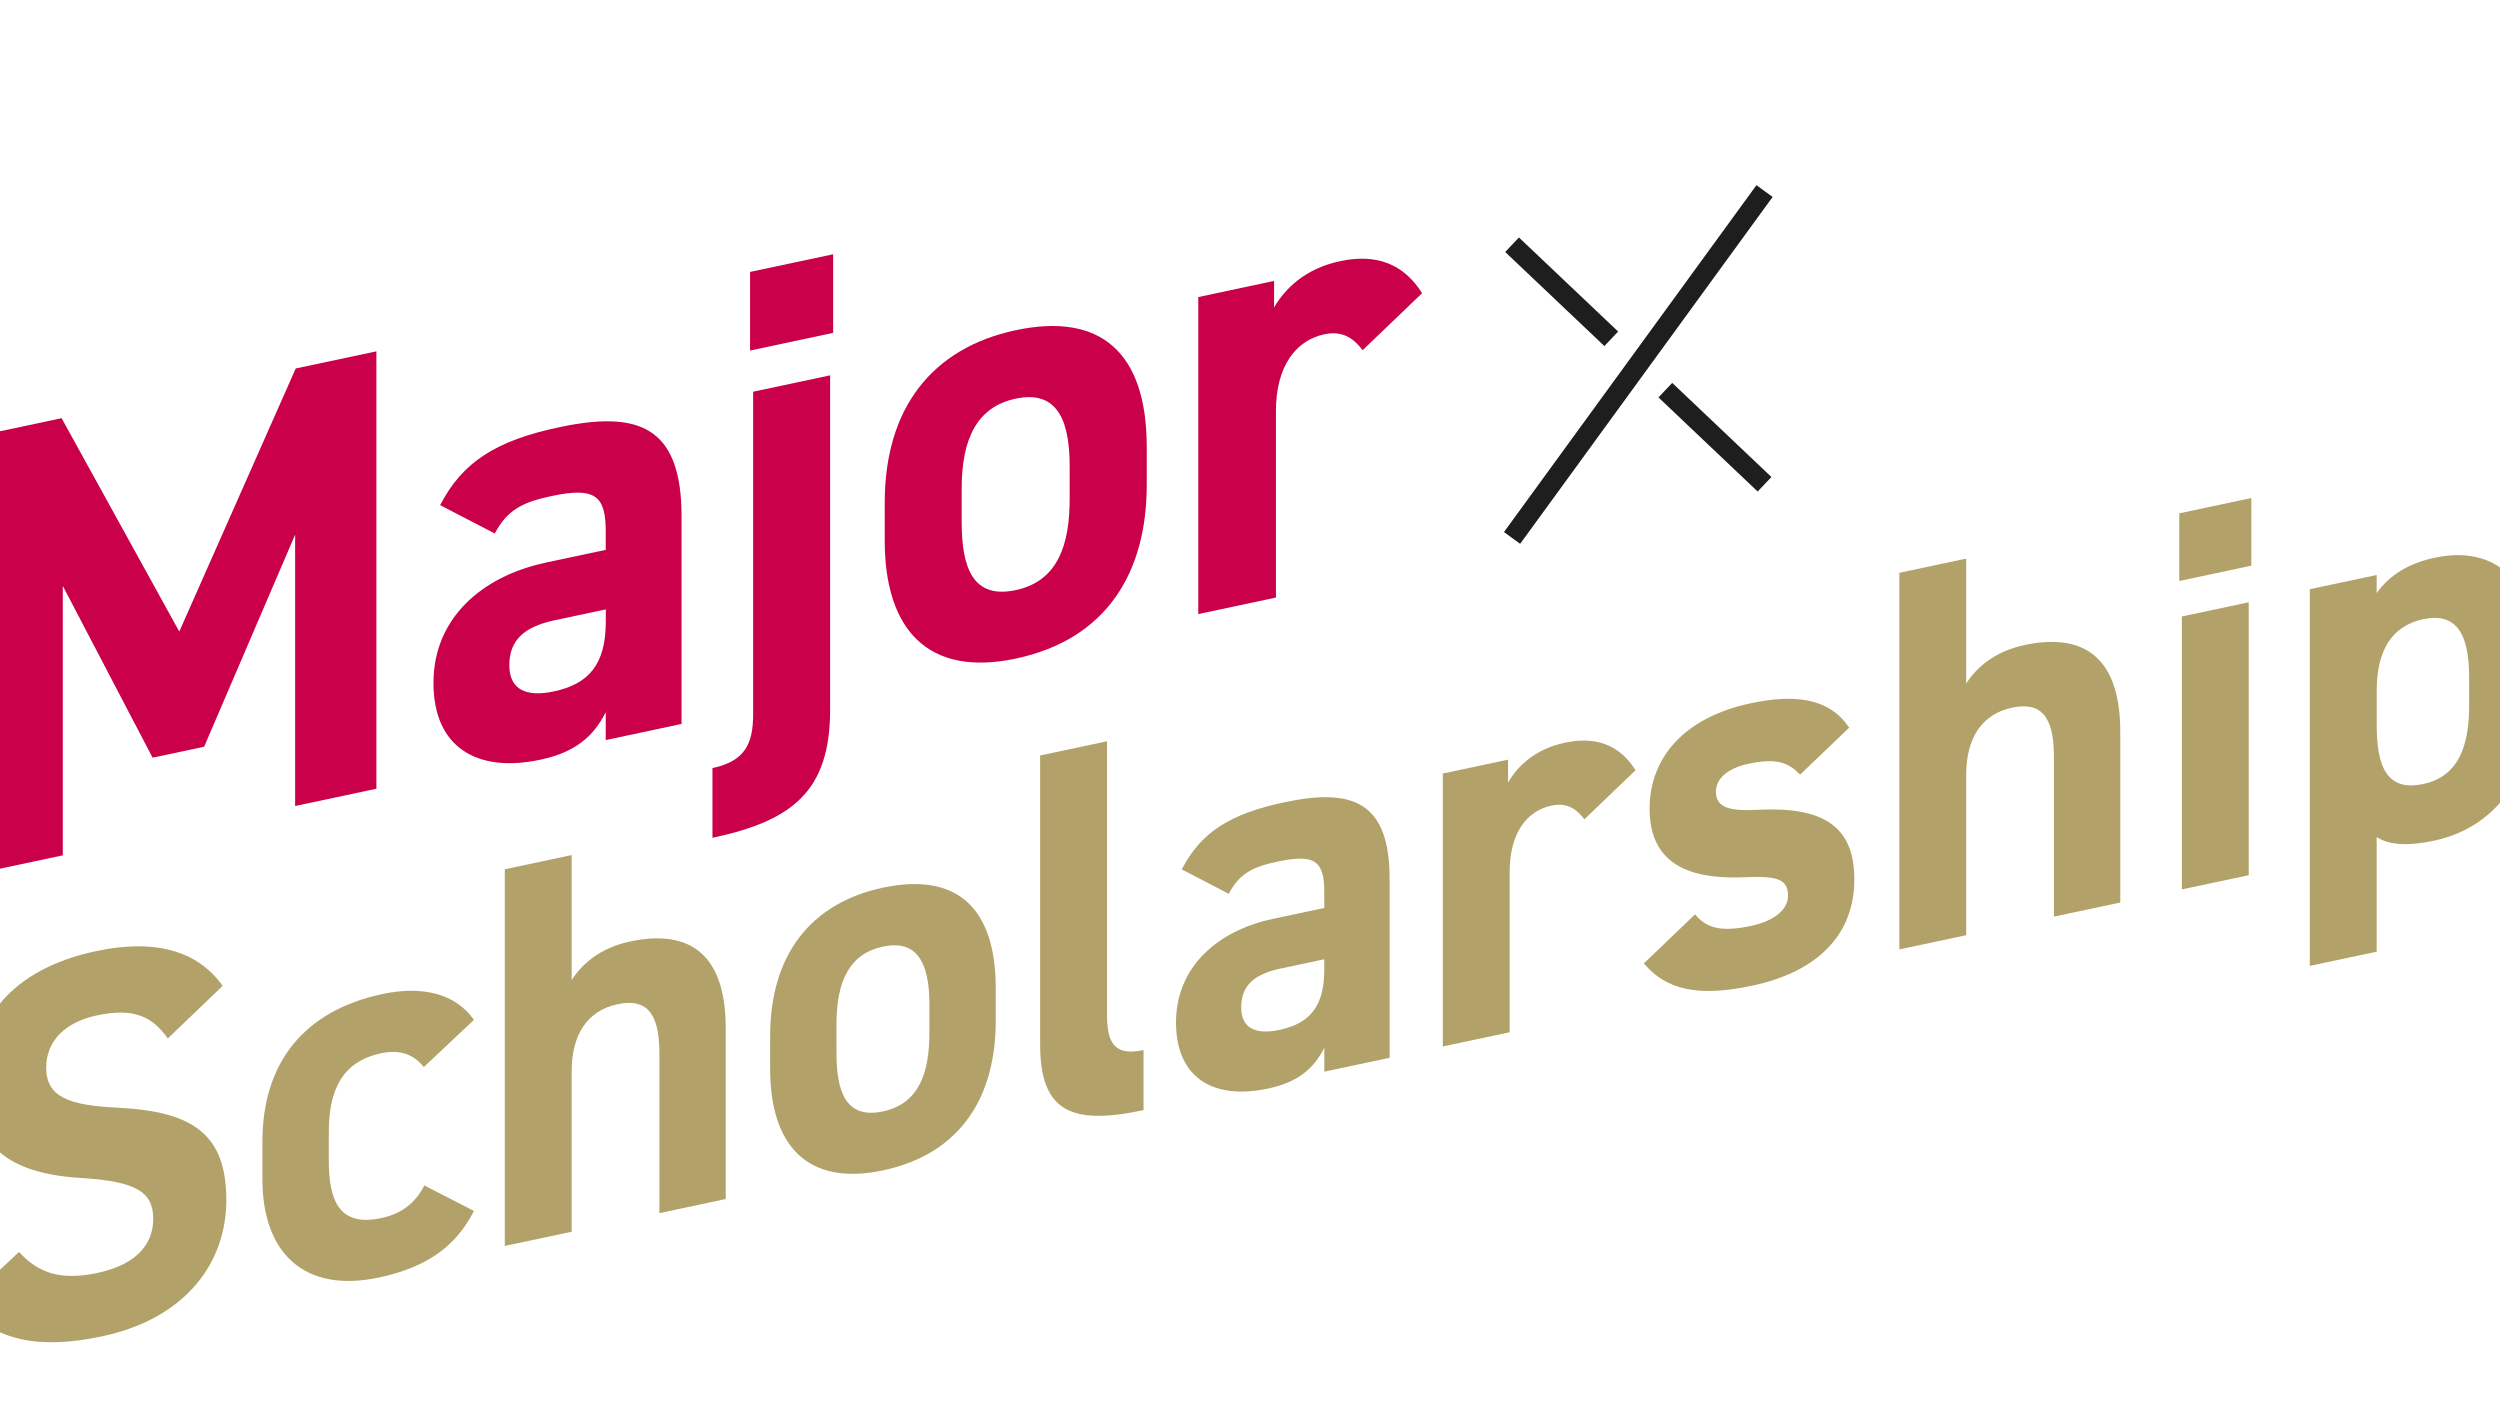 <?xml version="1.0" encoding="UTF-8"?>
<svg id="_レイヤー_2" data-name="レイヤー 2" xmlns="http://www.w3.org/2000/svg" xmlns:xlink="http://www.w3.org/1999/xlink" viewBox="0 0 375 214">
  <defs>
    <style>
      .cls-1, .cls-2 {
        fill: none;
      }

      .cls-2 {
        stroke: #1e1e1e;
        stroke-miterlimit: 10;
        stroke-width: 3px;
      }

      .cls-3 {
        clip-path: url(#clippath);
      }

      .cls-4 {
        fill: #b2a269;
      }

      .cls-5 {
        fill: #ca004a;
      }
    </style>
    <clipPath id="clippath">
      <rect class="cls-1" width="375" height="214"/>
    </clipPath>
  </defs>
  <g id="_レイヤー_1-2" data-name="レイヤー 1">
    <g class="cls-3">
      <g>
        <g>
          <path class="cls-5" d="m26.89,94.74l17.47-39.47,12.1-2.57v65.61l-12.19,2.59v-40.7l-13.65,31.81-7.73,1.64-13.47-25.76v40.41l-12.1,2.57v-65.61l11.92-2.53,17.65,32Z"/>
          <path class="cls-5" d="m81.85,84.39l9.01-1.91v-2.76c0-5.33-1.55-6.71-8.1-5.32-4.46.95-6.64,2.08-8.55,5.62l-8.19-4.25c3.37-6.52,8.46-9.69,17.83-11.68,11.74-2.5,18.38-.29,18.38,13.31v31.19l-11.37,2.42v-4.18c-1.82,3.62-4.55,6.01-9.83,7.13-9.46,2.01-16.01-1.83-16.01-11.53s7.28-16,16.83-18.03Zm9.01,7.02l-7.64,1.62c-4.73,1.01-6.82,3.07-6.82,6.78s2.64,4.76,6.64,3.91c5.28-1.12,7.83-4.04,7.83-10.51v-1.81Z"/>
          <path class="cls-5" d="m124.52,106.42c0,12.17-5.55,16.68-17.65,19.25v-10.46c4.82-1.02,6.1-3.58,6.1-8.05v-48.4l11.55-2.46v50.11Zm-12.01-65.63l12.46-2.65v11.79l-12.46,2.65v-11.79Z"/>
          <path class="cls-5" d="m172.01,72.74c0,13.03-5.91,23.13-19.65,26.05-13.19,2.8-19.65-4.38-19.65-17.69v-5.71c0-14.26,7.19-23.21,19.65-25.86,12.65-2.69,19.65,3.24,19.65,17.5v5.71Zm-11.56,2.08v-4.95c0-7.61-2.37-11.29-8.1-10.07-5.73,1.22-8.1,5.9-8.1,13.51v4.95c0,6.85,1.64,11.63,8.1,10.26,6.37-1.35,8.1-6.86,8.1-13.7Z"/>
          <path class="cls-5" d="m204.4,52.54c-1.18-1.56-2.82-3.02-5.73-2.4-4.37.93-7.28,4.88-7.28,11.53v27.96l-11.65,2.48v-47.55l11.37-2.42v3.99c1.55-2.71,4.55-5.82,9.92-6.96,5.46-1.16,9.55.44,12.28,4.81l-8.92,8.55Z"/>
        </g>
        <g>
          <path class="cls-4" d="m25.18,155.78c-2.35-3.35-5.17-4.63-10.65-3.47-4.94,1.05-7.6,3.99-7.6,7.84,0,4.42,3.45,5.65,10.65,6,11.28.55,16.37,3.89,16.37,13.88,0,9.25-5.95,17.72-18.64,20.42-9.48,2.01-16.06.71-20.84-4.82l8.38-7.84c2.9,3.15,6.19,4.33,11.75,3.15,6.27-1.33,8.38-4.65,8.38-8.09,0-3.93-2.27-5.66-11.05-6.17-10.65-.68-15.98-4.87-15.98-14.21s5.64-17.08,18.49-19.81c8.62-1.83,15.12-.18,18.96,5.22l-8.23,7.89Z"/>
          <path class="cls-4" d="m71.09,181.64c-2.74,5.41-7.21,8.49-14.26,9.99-11.2,2.38-17.47-3.66-17.47-14.79v-5.57c0-11.96,6.34-19.69,18.02-22.17,6.03-1.28,10.97-.04,13.71,3.88l-7.52,7.08c-1.33-1.68-3.29-2.74-6.42-2.07-5.64,1.2-7.83,5.27-7.83,11.82v4.26c0,5.9,1.49,10,7.83,8.65,2.98-.63,5.09-2.15,6.5-4.9l7.44,3.82Z"/>
          <path class="cls-4" d="m75.72,130.39l10.03-2.13v18.75c1.49-2.36,4.23-4.83,8.77-5.79,7.91-1.68,14.34.88,14.34,13v25.63l-9.95,2.12v-23.99c0-6.39-2.19-8.21-6.27-7.35-4.62.98-6.89,4.66-6.89,10.06v24.07l-10.03,2.13v-56.5Z"/>
          <path class="cls-4" d="m149.36,153.13c0,11.22-5.09,19.91-16.92,22.43-11.36,2.41-16.92-3.77-16.92-15.24v-4.91c0-12.28,6.19-19.98,16.92-22.26,10.89-2.31,16.92,2.79,16.92,15.07v4.91Zm-9.95,1.79v-4.26c0-6.55-2.04-9.72-6.97-8.67-4.94,1.05-6.97,5.08-6.97,11.63v4.26c0,5.9,1.41,10.02,6.97,8.83,5.48-1.17,6.97-5.9,6.97-11.8Z"/>
          <path class="cls-4" d="m156.02,113.32l10.03-2.13v41.02c0,4.42,1.25,6.2,5.48,5.3v9.01c-10.58,2.25-15.51.43-15.51-9.8v-43.4Z"/>
          <path class="cls-4" d="m190.88,137.84l7.76-1.65v-2.38c0-4.58-1.33-5.78-6.97-4.58-3.84.82-5.72,1.79-7.36,4.84l-7.05-3.66c2.9-5.61,7.29-8.34,15.35-10.06,10.11-2.15,15.83-.25,15.83,11.46v26.86l-9.79,2.08v-3.6c-1.57,3.12-3.92,5.17-8.46,6.14-8.15,1.73-13.79-1.57-13.79-9.92s6.27-13.78,14.49-15.53Zm7.76,6.05l-6.58,1.4c-4.07.87-5.88,2.64-5.88,5.83s2.27,4.1,5.72,3.37c4.54-.97,6.74-3.48,6.74-9.05v-1.56Z"/>
          <path class="cls-4" d="m237.66,122.9c-1.02-1.34-2.43-2.6-4.94-2.06-3.76.8-6.27,4.2-6.27,9.93v24.07l-10.03,2.13v-40.94l9.79-2.08v3.44c1.33-2.33,3.92-5.01,8.54-5.99,4.7-1,8.23.38,10.58,4.14l-7.68,7.36Z"/>
          <path class="cls-4" d="m270.01,116.19c-1.72-1.76-3.45-2.54-7.68-1.64-2.59.55-4.94,1.87-4.94,4.24s2.12,2.91,6.27,2.68c9.64-.49,14.49,2.32,14.49,10.43s-5.25,13.81-15.35,15.96c-7.99,1.7-12.85.68-16.22-3.35l7.68-7.36c1.57,1.88,3.53,2.77,8.38,1.74,3.45-.73,5.56-2.41,5.56-4.54,0-2.54-1.72-2.99-6.66-2.76-8.15.34-14.1-2-14.1-10.27,0-7.78,5.33-13.74,15.12-15.82,6.42-1.37,11.75-.94,14.81,3.65l-7.36,7.05Z"/>
          <path class="cls-4" d="m284.9,85.92l10.03-2.13v18.75c1.49-2.36,4.23-4.83,8.77-5.79,7.91-1.68,14.34.88,14.34,13v25.63l-9.95,2.11v-23.99c0-6.39-2.19-8.21-6.27-7.35-4.62.98-6.89,4.66-6.89,10.06v24.07l-10.03,2.13v-56.5Z"/>
          <path class="cls-4" d="m326.89,77l10.81-2.3v10.15l-10.81,2.3v-10.15Zm.39,15.47l10.03-2.13v40.94l-10.03,2.13v-40.94Z"/>
          <path class="cls-4" d="m380.4,104.35c0,10.64-5.17,19.6-15.28,21.75-4.07.87-6.82.63-8.62-.54v17.19l-10.03,2.13v-56.5l10.03-2.13v2.7c1.88-2.61,4.7-4.44,8.7-5.29,9.09-1.93,15.2,3.4,15.2,15.11v5.57Zm-10.03,1.48v-4.26c0-6.55-1.96-9.74-6.89-8.69-4.78,1.02-6.97,4.76-6.97,10.73v5.16c0,5.9,1.33,10.03,6.97,8.83,5.41-1.15,6.89-5.89,6.89-11.78Z"/>
        </g>
        <g>
          <line class="cls-2" x1="264.68" y1="28.66" x2="226.81" y2="80.69"/>
          <line class="cls-2" x1="241.69" y1="50.82" x2="226.81" y2="36.71"/>
          <line class="cls-2" x1="249.8" y1="58.52" x2="264.68" y2="72.64"/>
        </g>
      </g>
    </g>
  </g>
</svg>